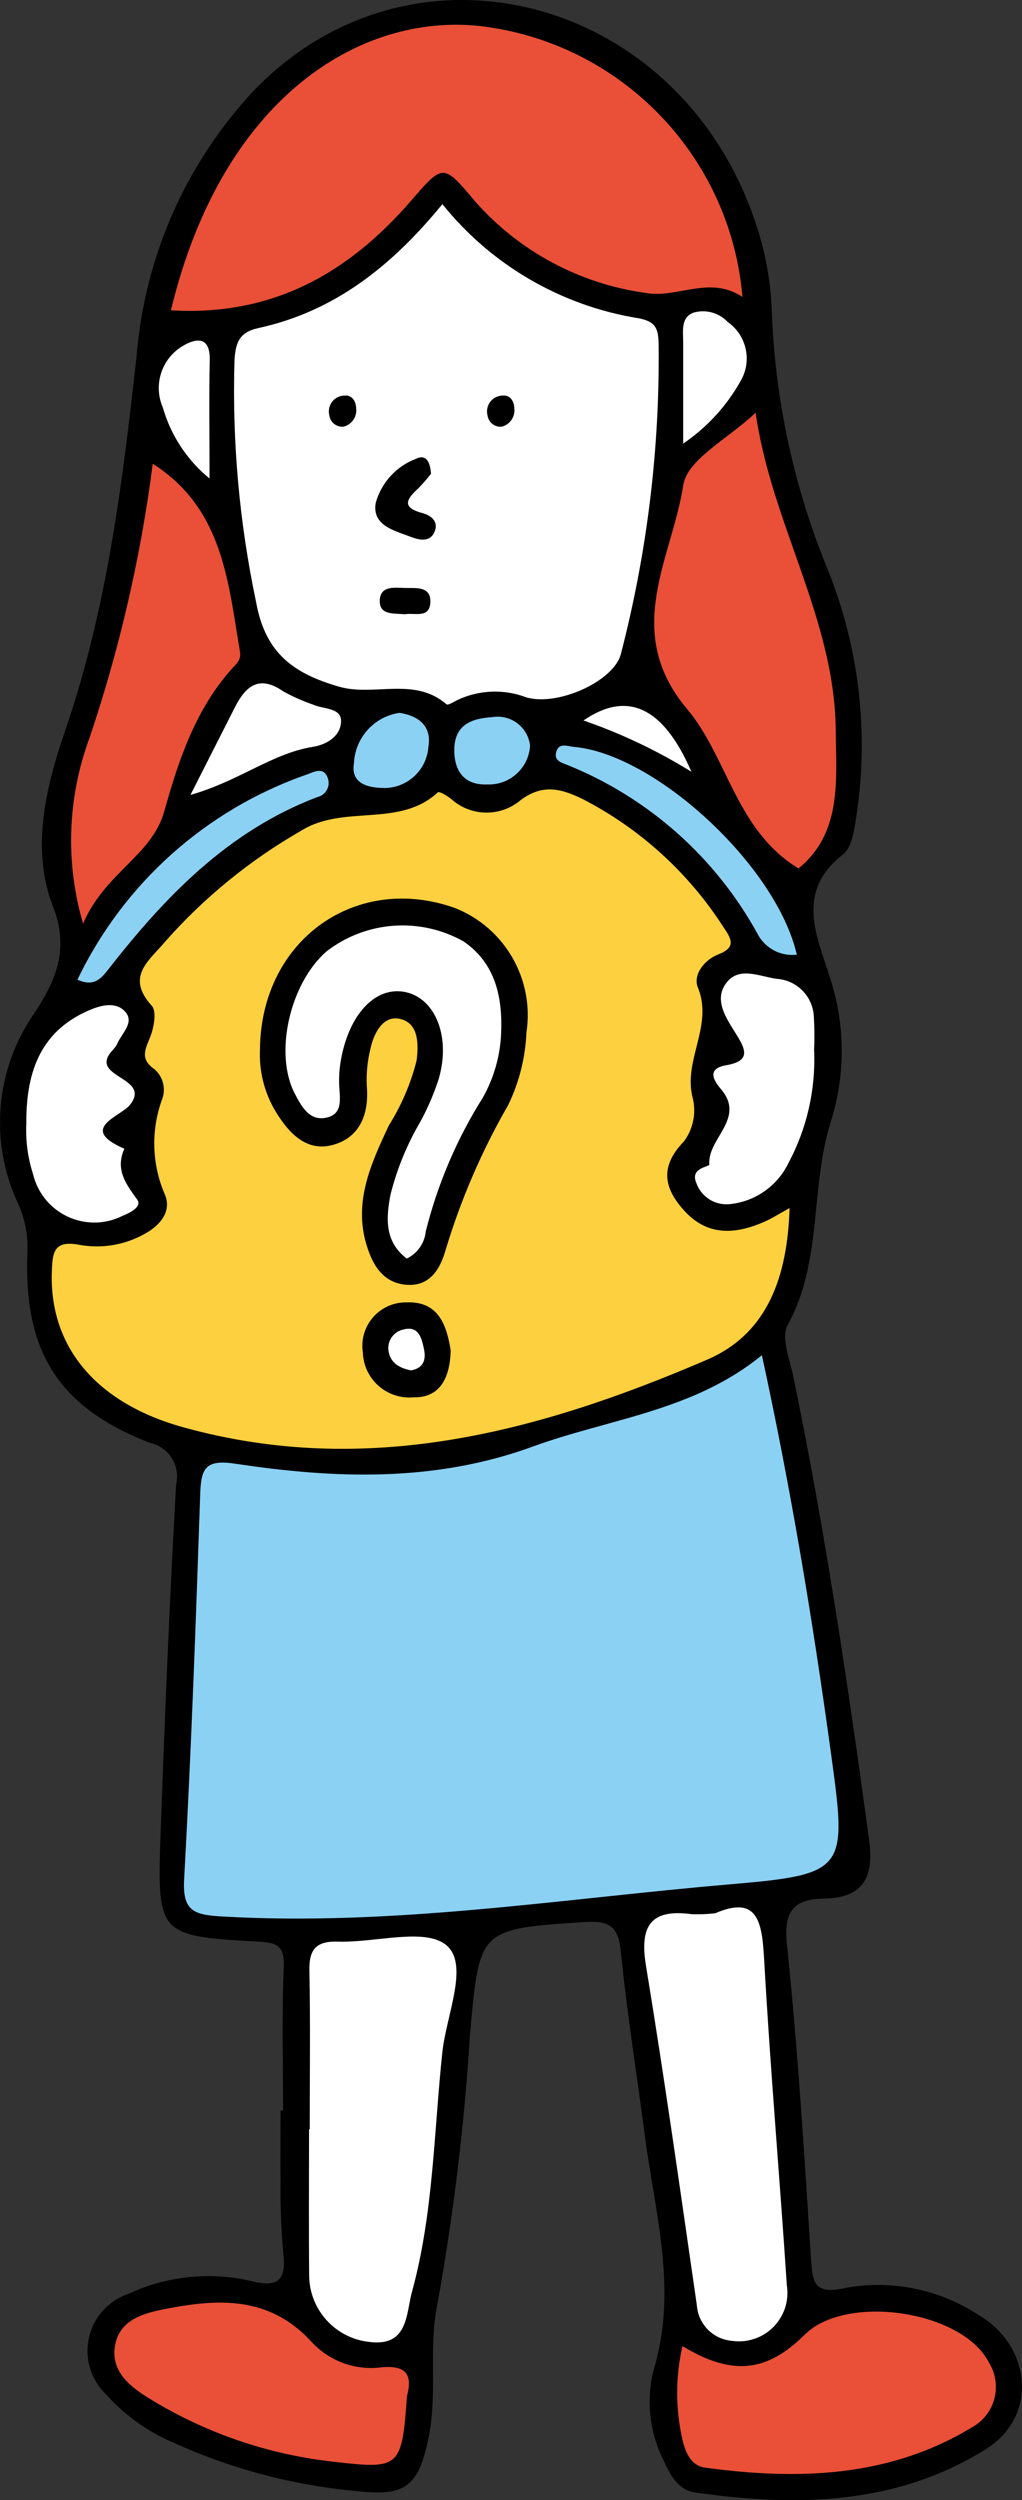 <?xml version="1.0" encoding="UTF-8"?><svg id="a" xmlns="http://www.w3.org/2000/svg" width="55.334" height="135.289" xmlns:xlink="http://www.w3.org/1999/xlink" viewBox="0 0 55.334 135.289"><rect x="0" y="0" width="55.334" height="135.289" fill="#333333" stroke="none"/><defs><clipPath id="d"><rect x=".006" width="55.325" height="135.288" fill="none" stroke-width="0"/></clipPath></defs><g id="b"><g id="c"><g clip-path="url(#d)"><g id="e"><path id="f" d="M15.328,114.208c0-2.572-.078-5.147.036-7.714.05-1.128-.27-1.366-1.339-1.426-5.483-.308-5.524-.343-5.327-5.912.221-6.276.484-12.551.837-18.82.242-1-.372-2.008-1.373-2.251-.021-.005-.043-.01-.064-.014-4.95-1.925-6.838-4.963-6.613-10.329.038-.894-.133-1.784-.5-2.6-1.577-3.347-1.243-7.282.875-10.316,1.071-1.634,1.944-3.379,1.019-5.745-1.222-3.125-.407-6.467.653-9.556,2.274-6.616,3.109-13.451,3.874-20.368.45-5.321,2.676-10.336,6.321-14.239C22.328-4.029,36.784-.248,40.906,12.047c.538,1.576.836,3.224.885,4.889.182,4.688,1.175,9.31,2.933,13.66,1.745,4.212,2.324,8.815,1.677,13.328-.129.806-.228,1.9-.762,2.312-2.6,2.02-1.4,4.441-.712,6.634.839,2.529.862,5.258.065,7.8-1.147,3.6-.436,7.556-2.341,11.018-.378.687.118,1.9.314,2.852,1.709,8.293,2.957,16.66,4.095,25.046.262,1.934-.279,3.112-2.418,3.15-1.63.029-2.227.626-2.035,2.474.587,5.64.936,11.306,1.3,16.967.085,1.312.131,2.017,1.863,1.629,2.485-.454,5.05.06,7.169,1.436,2.933,1.7,3.277,5.51.445,7.284-4.852,3.038-10.286,3.135-15.77,2.344-.88-.127-1.334-.937-1.678-1.716-.763-1.506-.961-3.236-.559-4.876,1.339-4.34.082-8.511-.467-12.737-.428-3.3-.961-6.582-1.292-9.888-.137-1.373-.56-1.739-1.952-1.648-5.746.376-5.7.368-6.215,6.031-.304,4.906-.893,9.789-1.766,14.626-.5,2.365.015,4.827-.477,7.223-.537,2.617-1.209,3.211-3.836,2.92-3.465-.308-6.854-1.202-10.02-2.644-1.393-.601-2.637-1.5-3.646-2.632-1.28-1.263-1.293-3.325-.03-4.605.356-.36.79-.633,1.27-.795,2.075-.97,4.415-1.216,6.646-.7,1.437.372,1.926-.017,1.745-1.51-.115-1.281-.164-2.568-.146-3.854-.021-1.286,0-2.572,0-3.859h.143" fill="#000" stroke-width="0"/><path id="g" d="M41.251,73.331c1.57,7.223,2.753,14.347,3.736,21.508.872,6.356.9,6.583-5.483,7.128-9.168.783-18.3,2.284-27.56,1.733-1.488-.088-2.067-.33-1.974-2.009.384-6.946.634-13.9.87-20.853.047-1.391.287-1.878,1.909-1.633,5.4.817,10.8,1.007,16.092-.926,4.143-1.512,8.707-1.917,12.41-4.947" fill="#8bd1f4" stroke-width="0"/><path id="h" d="M42.75,65.37c-.115,3.651-1.147,6.778-4.47,8.207-9.069,3.9-18.392,6.417-28.352,3.658-4.718-1.307-7.259-4.35-7.122-8.414.036-1.066.112-1.722,1.492-1.46,1.204.218,2.447.012,3.517-.583.879-.476,1.528-1.263,1.083-2.206-.674-1.599-.725-3.392-.143-5.026.246-.58.095-1.253-.374-1.673-.783-.544-.551-1.025-.265-1.719.215-.522.382-1.424.1-1.731-1.452-1.6-.108-2.456.738-3.483,2.103-2.378,4.581-4.397,7.334-5.978,2.335-1.464,5.31-.138,7.42-2.088.072-.066.506.185.715.357,1.062.963,2.673.991,3.767.065,1.209-.912,2.236-.6,3.352-.06,3.108,1.6,5.739,3.991,7.627,6.933.453.66.692,1.1-.291,1.481-.761.3-1.371,1.107-1.09,1.794.849,2.076-.834,3.95-.274,6,.187.806.011,1.654-.482,2.319-1.323,1.362-1.093,2.529.017,3.752,1.272,1.4,2.791,1.278,4.358.588.4-.178.778-.422,1.345-.734" fill="#fcd03e" stroke-width="0"/><path id="i" d="M23.953,11.048c2.653,3.302,6.437,5.502,10.62,6.174.912.177,1.053.531,1.086,1.306.073,5.674-.611,11.332-2.034,16.825-.337,1.484-3.392,2.879-5.12,2.386-1.209-.463-2.554-.414-3.727.134-.2.1-.524.306-.6.241-1.753-1.52-3.929-.4-5.843-.962-2.393-.7-3.97-1.761-4.472-4.587-.905-4.291-1.297-8.674-1.167-13.057.056-.932.232-1.524,1.287-1.754,4.1-.893,7.206-3.326,9.97-6.71" fill="#fff" stroke-width="0"/><path id="j" d="M9.253,16.794C12.033,5.269,19.497.719,25.96,1.406c7.631.877,13.586,7.01,14.239,14.663-1.785-1.191-3.541.1-5.255-.219-3.551-.492-6.809-2.235-9.189-4.916-1.765-2.091-1.744-2.1-3.51-.059-3.39,3.916-7.507,6.247-12.992,5.916" fill="#e95037" stroke-width="0"/><path id="k" d="M40.912,22.332c.851,6.006,4.273,11.137,4.336,17.147.029,2.735.344,5.6-2.015,7.514-3.389-2.062-3.832-6.013-6.026-8.617-3.548-4.211-.818-8.17-.213-12.125.214-1.4,2.423-2.5,3.919-3.919" fill="#e95037" stroke-width="0"/><path id="l" d="M16.77,115.229c0-2.865.038-5.731-.018-8.6-.023-1.164.38-1.6,1.559-1.564,2.022.066,4.743-.784,5.883.218,1.205,1.059-.033,3.781-.243,5.757-.462,4.34-.482,8.749-1.649,12.989-.318,1.155-.19,2.962-2.29,2.7-1.846-.188-3.256-1.733-3.273-3.589-.025-2.639-.006-5.279-.006-7.919h.039" fill="#fff" stroke-width="0"/><path id="m" d="M38.725,103.53c2.424-1.042,2.543.641,2.66,2.713.329,5.813.834,11.615,1.217,17.425.224,1.431-.756,2.773-2.187,2.996-.26.041-.525.042-.785.004-1.02-.084-1.827-.9-1.9-1.921-.886-6.129-1.749-12.262-2.754-18.371-.361-2.193.271-3.1,2.5-2.792.416.012.833-.005,1.247-.053" fill="#fff" stroke-width="0"/><path id="n" d="M36.949,126.953c2.693,1.629,4.572,1.414,6.618-.618,2.254-2.238,8.535-1.306,9.972,1.5.732,1.171.377,2.713-.794,3.445-.053.033-.108.064-.163.094-4.478,2.7-9.405,2.834-14.4,2.157-.916-.124-1.171-1.115-1.318-1.933-.294-1.536-.264-3.117.087-4.641" fill="#e95037" stroke-width="0"/><path id="o" d="M4.497,49.978c-.969-3.301-.846-6.827.351-10.053,1.626-4.819,2.773-9.787,3.423-14.831,3.807,2.425,4.077,6.384,4.723,10.172.079.462-.228.683-.47.956-1.961,2.214-2.856,4.92-3.636,7.7-.665,2.37-3.187,3.284-4.391,6.055" fill="#e95037" stroke-width="0"/><path id="p" d="M22.036,129.654c-.284,3.9-.373,3.974-4,3.553-3.522-.389-6.914-1.553-9.933-3.407-1.032-.635-2.1-1.448-1.882-2.833.22-1.414,1.494-1.781,2.7-2.018,2.87-.564,5.616-.723,7.9,1.723.926,1.04,2.291,1.577,3.677,1.446,1.529-.192,1.842.4,1.538,1.536" fill="#e95037" stroke-width="0"/><path id="q" d="M44.08,56.851c.086,2.122-.397,4.228-1.4,6.1-.61,1.251-1.831,2.091-3.218,2.212-.783.059-1.507-.416-1.764-1.158-.352-.825.719-.856.708-.993-.112-1.415,1.979-2.476.637-4.067-.4-.469-.8-1.116.264-1.3,1.394-.239,1.046-.889.529-1.721s-1.195-1.8-.527-2.715c.687-.939,1.789-.376,2.737-.242,1.108.067,1.983.967,2.019,2.076.036.603.04,1.207.011,1.81" fill="#fff" stroke-width="0"/><path id="r" d="M1.425,60.851c-.023-2.657.648-4.954,3.312-6.145.616-.276,1.414-.521,1.945-.054.684.6-.053,1.209-.314,1.786-.064.137-.15.263-.254.373-1.436,1.513,2.151,1.442.92,2.978-.514.641-2.837,1.275-.3,2.372-.5,1.108.062,1.885.694,2.75.277.379-.371.714-.793.881-1.683.845-3.731.165-4.576-1.517-.119-.237-.21-.487-.271-.746-.28-.864-.403-1.771-.364-2.679" fill="#fff" stroke-width="0"/><path id="s" d="M43.144,51.662c-.879.103-1.729-.351-2.133-1.138-2.273-4.132-5.901-7.353-10.272-9.122-.382-.148-.756-.251-.621-.721.146-.509.6-.3.944-.266,4.394.376,10.973,6.42,12.081,11.247" fill="#8bd1f4" stroke-width="0"/><path id="t" d="M4.192,53.016c2.493-5.205,6.959-9.2,12.408-11.1.367-.131.911-.457,1.14.167.157.404-.043.858-.447,1.015-.039.015-.08.027-.121.036-4.833,1.84-8.251,5.4-11.34,9.363-.395.506-.789.9-1.64.514" fill="#8bd1f4" stroke-width="0"/><path id="u" d="M10.312,43.016l2.4-4.731c.585-1.154,1.311-1.785,2.621-.875.522.289,1.068.531,1.633.724.548.249,1.511.15,1.5.895s-.688,1.25-1.531,1.385c-2.2.351-4,1.86-6.621,2.6" fill="#fff" stroke-width="0"/><path id="v" d="M36.989,24.006v-5.5c0-.592-.135-1.307.542-1.583.667-.201,1.391-.008,1.869.5,1.035.724,1.336,2.124.69,3.209-.758,1.349-1.82,2.503-3.1,3.371" fill="#fff" stroke-width="0"/><path id="w" d="M11.344,25.892c-1.214-.992-2.096-2.332-2.528-3.84-.533-1.227-.066-2.659,1.087-3.336.649-.384,1.478-.581,1.452.748-.04,2.056-.01,4.113-.01,6.429" fill="#fff" stroke-width="0"/><path id="x" d="M21.639,38.573c1.087.176,1.736.763,1.557,1.832-.09,1.322-1.235,2.321-2.557,2.231-.022-.001-.044-.003-.067-.005-.739-.032-1.584-.291-1.408-1.32.056-1.39,1.097-2.542,2.475-2.738" fill="#8bd1f4" stroke-width="0"/><path id="y" d="M28.699,40.348c-.07,1.216-1.102,2.15-2.319,2.1-1.1.045-1.761-.56-1.783-1.8-.026-1.471.993-1.776,2.05-1.841.961-.165,1.873.481,2.038,1.442.006.034.011.067.014.101" fill="#8bd1f4" stroke-width="0"/><path id="z" d="M37.435,41.762c-1.839-1.138-3.799-2.069-5.843-2.776q3.579-2.461,5.843,2.776" fill="#fff" stroke-width="0"/><path id="aa" d="M14.076,56.683c.118-5.886,5.248-9.445,10.568-7.545,2.698,1.074,4.298,3.868,3.858,6.738-.057,1.362-.394,2.697-.989,3.923-1.425,2.473-2.561,5.102-3.385,7.834-.291,1.025-.854,2.024-2.188,1.883-1.224-.129-1.763-1.076-2.085-2.117-.731-2.36.235-4.444,1.2-6.5.681-1.084,1.187-2.268,1.5-3.509.119-.916.111-2.06-.941-2.264-.886-.171-1.377.787-1.56,1.635-.162.654-.227,1.327-.194,2,.129,1.541-.382,2.808-1.865,3.2-1.413.371-2.363-.653-3.068-1.809-.629-1.044-.924-2.255-.845-3.471" fill="#000" stroke-width="0"/><path id="ab" d="M24.402,73.075c-.039,1.438-.546,2.576-2.024,2.537-1.384.12-2.604-.905-2.724-2.289-.004-.045-.007-.091-.008-.137-.197-1.285.684-2.487,1.969-2.684.131-.02.264-.029.397-.027,1.755-.072,2.175,1.267,2.39,2.6" fill="#000" stroke-width="0"/><path id="ac" d="M23.33,25.645c-.21.271-.436.53-.677.774-.607.558-.96,1.03.2,1.339.45.12.88.422.7.951-.234.677-.87.513-1.327.336-.875-.338-2.091-.6-1.884-1.83.305-1.1,1.117-1.989,2.186-2.39.555-.273.77.2.808.821" fill="#000" stroke-width="0"/><path id="ad" d="M21.911,33.239c-.58-.06-1.393.068-1.348-.769.043-.811.841-.661,1.419-.653s1.356-.085,1.319.772c-.038.9-.867.553-1.39.65" fill="#000" stroke-width="0"/><path id="ae" d="M18.602,23.089c-.38.037-.721-.234-.771-.613-.117-.459.16-.926.619-1.044.059-.015.12-.024.181-.026.444-.049.644.324.653.693.053.453-.238.876-.68.989" fill="#000" stroke-width="0"/><path id="af" d="M27.166,23.089c-.38.037-.721-.234-.771-.613-.117-.459.16-.926.619-1.044.059-.015.12-.024.181-.026.444-.049.644.324.653.693.053.453-.237.876-.68.989" fill="#000" stroke-width="0"/><path id="ag" d="M22.023,68.104c-1.2-.908-1.128-2.175-.881-3.455.348-1.389.893-2.72,1.619-3.954.395-.727.723-1.487.98-2.273.681-2.259-.138-4.374-1.768-4.733-1.549-.342-2.97,1.045-3.467,3.423-.111.514-.16,1.039-.144,1.564.03.753.252,1.649-.765,1.817-.871.144-1.288-.649-1.638-1.319-1.128-2.159-.273-5.948,1.715-7.688,2.143-1.66,5.073-1.872,7.433-.538,1.742,1.2,2.112,3.059,2.024,5.007-.056,1.211-.397,2.393-.994,3.448-1.405,2.232-2.446,4.674-3.085,7.233-.063.635-.453,1.192-1.029,1.468" fill="#fff" stroke-width="0"/><path id="ah" d="M22.261,74.155c-.6-.114-1.125-.384-1.226-1.053-.082-.543.278-1.055.817-1.162.818-.213.976.47,1.1,1.045.118.547.015,1.036-.691,1.17" fill="#fff" stroke-width="0"/></g></g></g></g></svg>